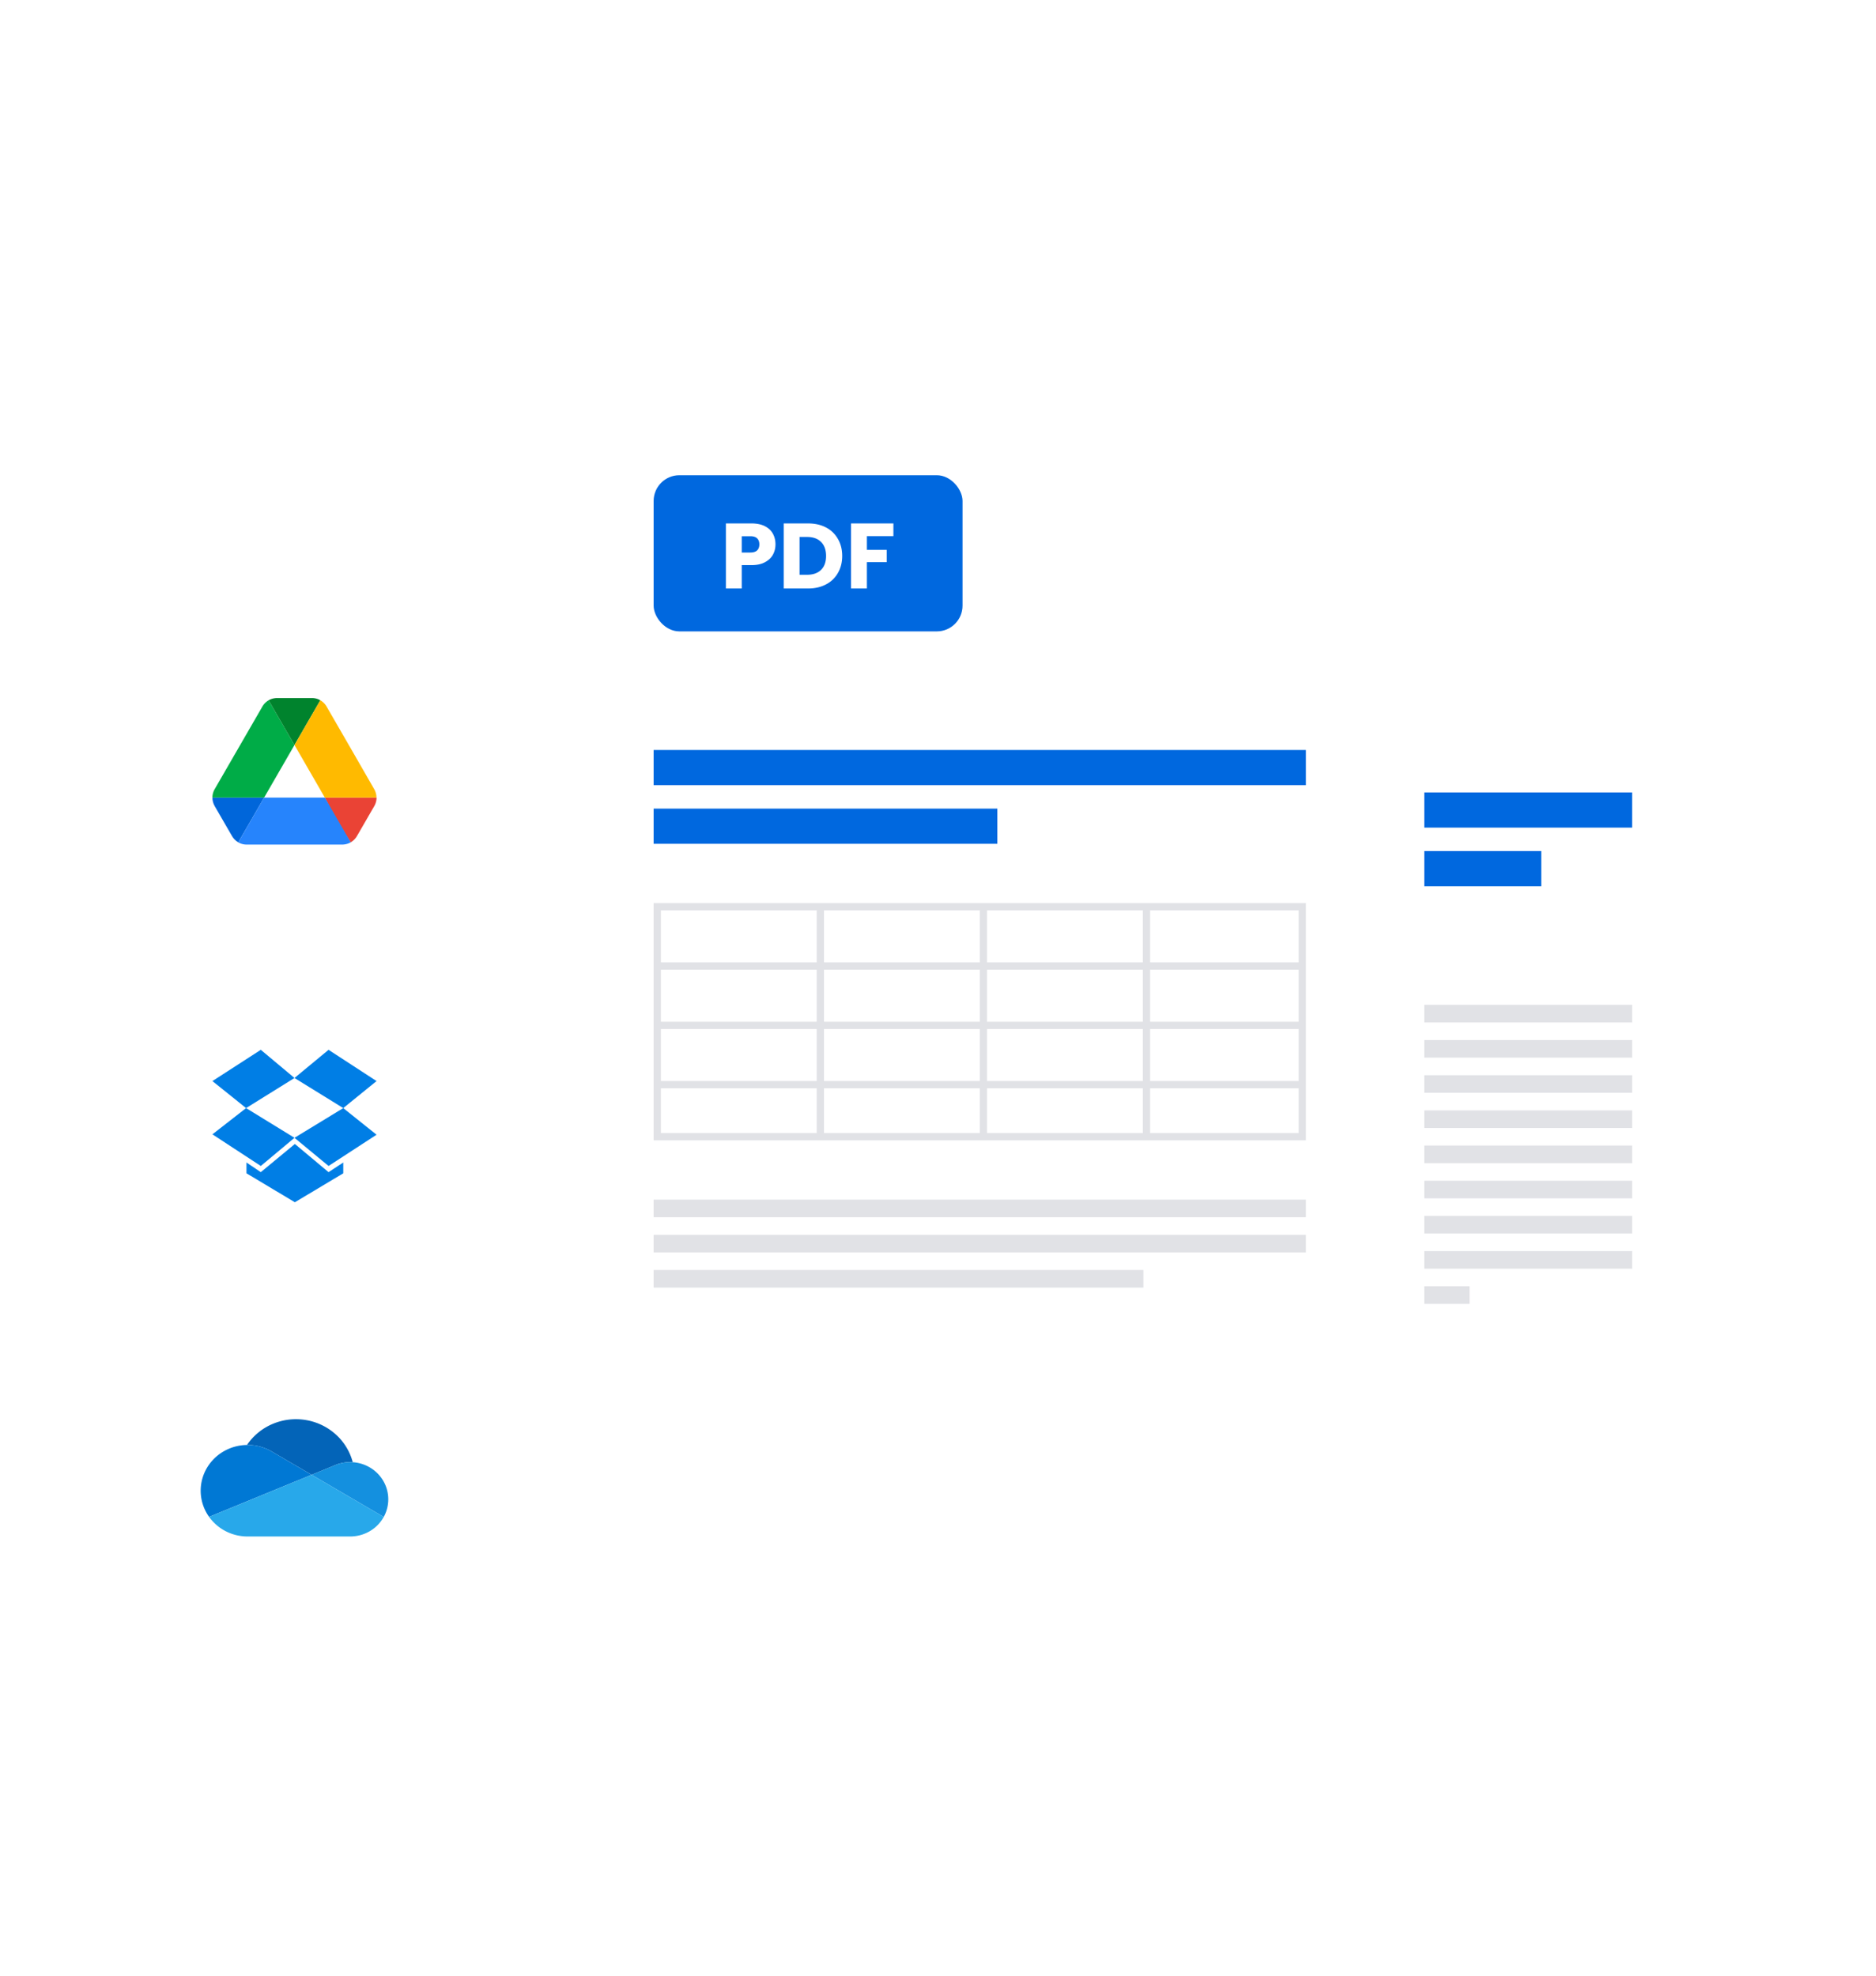 <svg width="320" height="337" fill="none" xmlns="http://www.w3.org/2000/svg"><g clip-path="url(#clip0_1229_16385)"><g filter="url(#filter0_d_1229_16385)"><path fill-rule="evenodd" clip-rule="evenodd" d="M10.82 253.483c0 27.415 22.29 49.64 49.787 49.64H193.37c22.913 0 41.488-18.52 41.488-41.366 0-22.847-18.575-41.367-41.488-41.367 0-36.554-29.721-66.187-66.383-66.187-30.946 0-56.947 21.114-64.3 49.683a49.534 49.534 0 00-2.081-.043c-27.496 0-49.786 22.225-49.786 49.64z" fill="url(#paint0_linear_1229_16385)" shape-rendering="crispEdges"/></g><g filter="url(#filter1_d_1229_16385)"><rect x="146.897" y="89.695" width="151.724" height="194.713" rx="6.322" fill="#fff" shape-rendering="crispEdges"/><path fill="#0068DF" d="M167.127 130.156h111.264v6H167.127zm0 10h95.763v6h-95.763z"/><path fill="#E1E2E6" d="M167.127 166.387h111.264v3H167.127zm0 6h111.264v3H167.127zm0 6h111.264v3H167.127zm0 6h111.264v3H167.127zm0 6h111.264v3H167.127zm0 6h111.264v3H167.127zm0 6h111.264v3H167.127zm0 6h111.264v3H167.127zm0 6h83.54v3h-83.54z"/></g><g filter="url(#filter2_d_1229_16385)"><rect x="91.265" y="55.824" width="151.724" height="194.713" rx="6.322" fill="#fff" shape-rendering="crispEdges"/><rect x="111.495" y="76.055" width="52.69" height="26.634" rx="4.391" fill="#0068DF"/><path d="M132.277 87.847c0 .643-.148 1.233-.443 1.77-.295.527-.748.954-1.359 1.28-.612.327-1.37.49-2.277.49h-1.675v3.984h-2.703V84.275h4.378c.886 0 1.634.152 2.245.458.611.306 1.07.727 1.375 1.264.306.538.459 1.154.459 1.85zm-4.284 1.391c.516 0 .901-.121 1.154-.364.253-.242.379-.584.379-1.027 0-.443-.126-.785-.379-1.027-.253-.243-.638-.364-1.154-.364h-1.47v2.782h1.47zm9.848-4.963c1.17 0 2.192.231 3.067.695a4.905 4.905 0 012.023 1.96c.485.833.727 1.797.727 2.893 0 1.085-.242 2.05-.727 2.893a4.88 4.88 0 01-2.039 1.96c-.875.463-1.892.695-3.051.695h-4.157V84.275h4.157zm-.174 8.757c1.022 0 1.818-.28 2.387-.838.569-.559.854-1.349.854-2.371s-.285-1.818-.854-2.387c-.569-.57-1.365-.854-2.387-.854h-1.28v6.45h1.28zm14.725-8.757v2.165h-4.52v2.34h3.382v2.102h-3.382v4.49h-2.703V84.274h7.223z" fill="#fff"/><path fill="#0068DF" d="M111.495 122.918h111.264v6H111.495zm0 10h58.625v6h-58.625z"/><path stroke="#E1E2E6" stroke-width="1.24" d="M112.115 149.651h110.024v39.219H112.115zm55.632-.62v40.46m-27.816-40.46v40.46m55.632-40.46v40.46m27.196-19.609H111.495m111.264-10.117H111.495m111.264 20.23H111.495"/><path fill="#E1E2E6" d="M111.495 199.609h111.264v3H111.495zm0 6h111.264v3H111.495zm0 6h83.54v3h-83.54z"/></g><g filter="url(#filter3_d_1229_16385)"><rect x="26.232" y="103.055" width="48" height="48" rx="24" fill="#fff"/><g clip-path="url(#clip1_1229_16385)"><path d="M38.349 135.478l1.235 2.132c.256.448.625.801 1.058 1.057l4.41-7.628h-8.82c0 .497.129.994.385 1.442l1.732 2.997z" fill="#0066DA"/><path d="M50.232 122.066l-4.41-7.628a2.904 2.904 0 00-1.058 1.057l-8.147 14.103a2.9 2.9 0 00-.385 1.442h8.82l5.18-8.974z" fill="#00AC47"/><path d="M59.82 138.667a2.912 2.912 0 001.058-1.057l.514-.882 2.453-4.247c.257-.448.385-.945.385-1.442h-8.82l1.876 3.686 2.534 3.942z" fill="#EA4335"/><path d="M50.23 122.068l4.411-7.629a2.825 2.825 0 00-1.443-.384h-5.934a2.99 2.99 0 00-1.443.384l4.41 7.629z" fill="#00832D"/><path d="M55.413 131.039h-10.36l-4.41 7.628c.434.257.93.385 1.444.385H58.38a2.98 2.98 0 001.443-.385l-4.41-7.628z" fill="#2684FC"/><path d="M59.774 122.546l-4.073-7.051a2.905 2.905 0 00-1.059-1.057l-4.41 7.628 5.18 8.974h8.804a2.9 2.9 0 00-.385-1.442l-4.057-7.052z" fill="#FFBA00"/></g><rect x="26.232" y="163.055" width="48" height="48" rx="24" fill="#fff"/><path d="M44.487 174.055l-8.255 5.331 5.745 4.608 8.255-5.134-5.745-4.805zm-8.255 14.415l8.255 5.397 5.745-4.805-8.255-5.068-5.745 4.476zm14 .592l5.812 4.805 8.188-5.331-5.68-4.542-8.32 5.068zm14-9.676l-8.188-5.331-5.812 4.805 8.32 5.134 5.68-4.608zm-13.934 10.729l-5.811 4.806-2.444-1.646v1.843l8.255 4.937 8.255-4.937v-1.843l-2.51 1.646-5.745-4.806z" fill="#007EE5"/><rect x="26.232" y="223.055" width="48" height="48" rx="24" fill="#fff"/><g clip-path="url(#clip2_1229_16385)"><path d="M46.435 242.613v-.001l6.718 3.925 4.003-1.643a6.615 6.615 0 013.015-.502 9.713 9.713 0 00-2.924-4.764 10.1 10.1 0 00-5.115-2.436 10.235 10.235 0 00-5.65.681 9.954 9.954 0 00-4.352 3.578l.102-.002a8.106 8.106 0 014.203 1.164z" fill="#0364B8"/><path d="M46.435 242.612v.001a8.106 8.106 0 00-4.203-1.164l-.102.003a8.14 8.14 0 00-4.11 1.167 7.88 7.88 0 00-2.904 3.068 7.64 7.64 0 00.553 8.028l5.925-2.432 2.633-1.081 5.863-2.407 3.063-1.257-6.718-3.926z" fill="#0078D4"/><path d="M60.171 244.391a6.615 6.615 0 00-3.015.503l-4.003 1.643 1.16.678 3.805 2.223 1.66.971 5.677 3.317a6.215 6.215 0 00-.033-6.073 6.4 6.4 0 00-2.199-2.284 6.614 6.614 0 00-3.052-.978z" fill="#1490DF"/><path d="M59.777 250.411l-1.66-.97-3.805-2.224-1.16-.678-3.063 1.257-5.863 2.407-2.633 1.082-5.925 2.432a7.932 7.932 0 002.86 2.458 8.149 8.149 0 003.703.885h17.5a6.612 6.612 0 003.333-.896 6.404 6.404 0 002.39-2.436l-5.677-3.317z" fill="#28A8EA"/></g></g></g><defs><filter id="filter0_d_1229_16385" x="-9.179" y="134.203" width="264.038" height="188.918" filterUnits="userSpaceOnUse" color-interpolation-filters="sRGB"><feFlood flood-opacity="0" result="BackgroundImageFix"/><feColorMatrix in="SourceAlpha" values="0 0 0 0 0 0 0 0 0 0 0 0 0 0 0 0 0 0 127 0" result="hardAlpha"/><feOffset/><feGaussianBlur stdDeviation="10"/><feComposite in2="hardAlpha" operator="out"/><feColorMatrix values="0 0 0 0 0 0 0 0 0 0.157 0 0 0 0 0.294 0 0 0 0.2 0"/><feBlend in2="BackgroundImageFix" result="effect1_dropShadow_1229_16385"/><feBlend in="SourceGraphic" in2="effect1_dropShadow_1229_16385" result="shape"/></filter><filter id="filter1_d_1229_16385" x="131.897" y="79.695" width="181.724" height="224.711" filterUnits="userSpaceOnUse" color-interpolation-filters="sRGB"><feFlood flood-opacity="0" result="BackgroundImageFix"/><feColorMatrix in="SourceAlpha" values="0 0 0 0 0 0 0 0 0 0 0 0 0 0 0 0 0 0 127 0" result="hardAlpha"/><feOffset dy="5"/><feGaussianBlur stdDeviation="7.5"/><feComposite in2="hardAlpha" operator="out"/><feColorMatrix values="0 0 0 0 0 0 0 0 0 0.157 0 0 0 0 0.294 0 0 0 0.15 0"/><feBlend in2="BackgroundImageFix" result="effect1_dropShadow_1229_16385"/><feBlend in="SourceGraphic" in2="effect1_dropShadow_1229_16385" result="shape"/></filter><filter id="filter2_d_1229_16385" x="76.265" y="45.824" width="181.724" height="224.711" filterUnits="userSpaceOnUse" color-interpolation-filters="sRGB"><feFlood flood-opacity="0" result="BackgroundImageFix"/><feColorMatrix in="SourceAlpha" values="0 0 0 0 0 0 0 0 0 0 0 0 0 0 0 0 0 0 127 0" result="hardAlpha"/><feOffset dy="5"/><feGaussianBlur stdDeviation="7.5"/><feComposite in2="hardAlpha" operator="out"/><feColorMatrix values="0 0 0 0 0 0 0 0 0 0.157 0 0 0 0 0.294 0 0 0 0.15 0"/><feBlend in2="BackgroundImageFix" result="effect1_dropShadow_1229_16385"/><feBlend in="SourceGraphic" in2="effect1_dropShadow_1229_16385" result="shape"/></filter><filter id="filter3_d_1229_16385" x="11.232" y="93.055" width="78" height="198" filterUnits="userSpaceOnUse" color-interpolation-filters="sRGB"><feFlood flood-opacity="0" result="BackgroundImageFix"/><feColorMatrix in="SourceAlpha" values="0 0 0 0 0 0 0 0 0 0 0 0 0 0 0 0 0 0 127 0" result="hardAlpha"/><feOffset dy="5"/><feGaussianBlur stdDeviation="7.5"/><feComposite in2="hardAlpha" operator="out"/><feColorMatrix values="0 0 0 0 0 0 0 0 0 0.157 0 0 0 0 0.294 0 0 0 0.15 0"/><feBlend in2="BackgroundImageFix" result="effect1_dropShadow_1229_16385"/><feBlend in="SourceGraphic" in2="effect1_dropShadow_1229_16385" result="shape"/></filter><clipPath id="clip0_1229_16385"><path fill="#fff" transform="translate(0 .352)" d="M0 0h320v336H0z"/></clipPath><clipPath id="clip1_1229_16385"><path fill="#fff" transform="translate(36.232 114.055)" d="M0 0h28v25H0z"/></clipPath><clipPath id="clip2_1229_16385"><path fill="#fff" transform="translate(34.232 237.055)" d="M0 0h32v20H0z"/></clipPath><linearGradient id="paint0_linear_1229_16385" x1="68.807" y1="146.296" x2="200.331" y2="303.343" gradientUnits="userSpaceOnUse"><stop stop-color="#fff" stop-opacity=".8"/><stop offset=".741" stop-color="#fff" stop-opacity=".2"/></linearGradient></defs></svg>